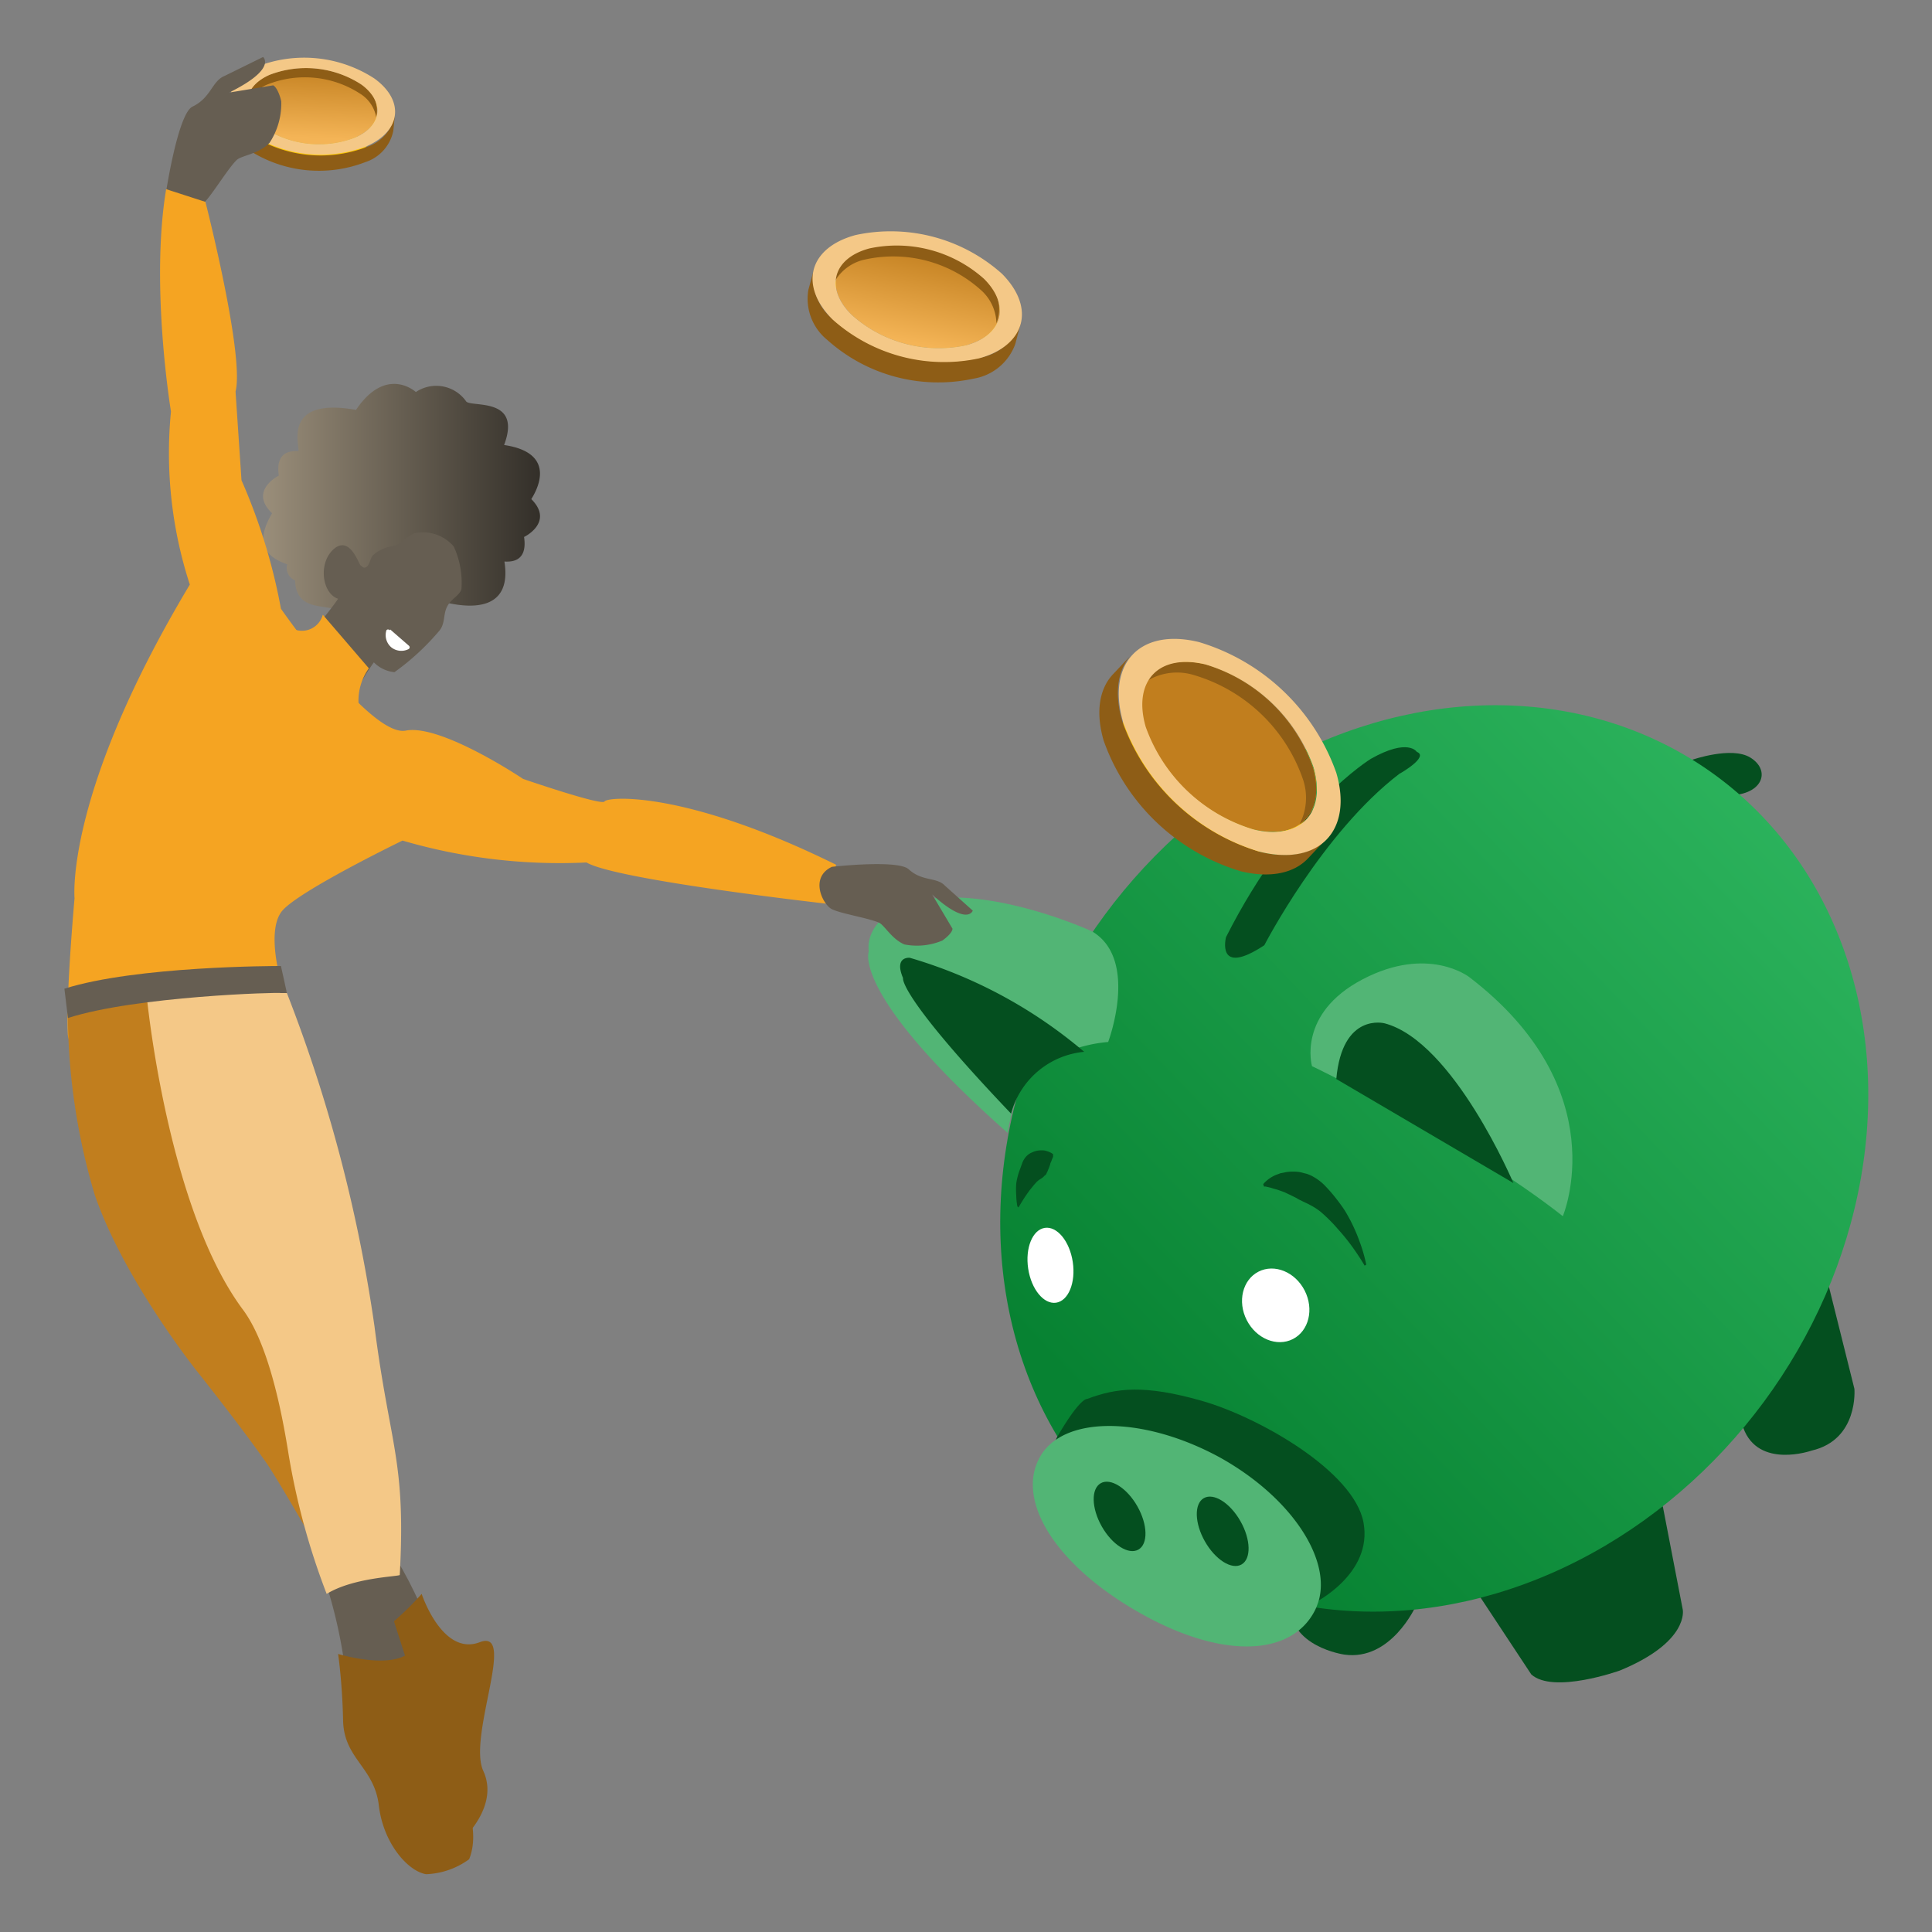 <svg xmlns="http://www.w3.org/2000/svg" xmlns:xlink="http://www.w3.org/1999/xlink" viewBox="0 0 120 120"><rect x="0" y="0" width="120" height="120" fill="#808080" stroke="none"/><defs><style>.a{isolation:isolate;}.b{fill:#fdce05;}.c{fill:#fdc804;}.d{fill:url(#a);}.e{fill:#8e5d16;}.f{fill:#f4c887;}.g{fill:#044f1f;}.h{fill:url(#b);}.i{fill:#52b575;}.j{fill:#fff;}.k{fill:url(#c);}.l{fill:url(#d);}.m{fill:url(#e);}.n{fill:#665e52;}.o{fill:#f5a422;}.p{fill:#c17e1e;}</style><linearGradient id="a" x1="4848.2" y1="-4853.21" x2="4852.91" y2="-4853.21" gradientTransform="translate(4665.62 5055.78) rotate(-87.6)" gradientUnits="userSpaceOnUse"><stop offset="0" stop-color="#f4b456"/><stop offset="1" stop-color="#c17e1e"/></linearGradient><linearGradient id="b" x1="-1407.15" y1="1609.24" x2="-1348.32" y2="1609.24" gradientTransform="matrix(-0.99, -0.17, -0.17, 0.99, -999.46, -1745.44)" gradientUnits="userSpaceOnUse"><stop offset="0" stop-color="#2db55e"/><stop offset="1" stop-color="#078232"/></linearGradient><linearGradient id="c" x1="4812.46" y1="-4817.86" x2="4820.07" y2="-4817.86" gradientTransform="matrix(0.64, -0.77, 0.77, 0.64, 671.4, 6832.7)" xlink:href="#a"/><linearGradient id="d" x1="4830.26" y1="-4832.35" x2="4836.33" y2="-4832.35" gradientTransform="translate(3851.74 5702.81) rotate(-78.73)" xlink:href="#a"/><linearGradient id="e" x1="16.34" y1="31.45" x2="33.53" y2="31.45" gradientUnits="userSpaceOnUse"><stop offset="0" stop-color="#9a8e7a"/><stop offset="1" stop-color="#332f29"/></linearGradient></defs><title>home-pocket</title><g class="a"><path class="b" d="M22.33,6.28a2.3,2.3,0,0,1,1,1.32l.11-1a2.34,2.34,0,0,0-1-1.32,6.3,6.3,0,0,0-5.69-.59,2,2,0,0,0-1.36,1.52l-.11,1a2.05,2.05,0,0,1,1.36-1.52A6.29,6.29,0,0,1,22.33,6.28Z"/><path class="b" d="M23.3,7.6a1.6,1.6,0,0,1,0,.44l.1-1a1.36,1.36,0,0,0,0-.45l-.06.52v.13l0,.2v.13S23.3,7.58,23.3,7.6Z"/><path class="c" d="M15.38,6.18l-.11,1a2,2,0,0,0,1,1.76A6.3,6.3,0,0,0,22,9.57,2,2,0,0,0,23.33,8l.1-1a2,2,0,0,1-1.36,1.53,6.27,6.27,0,0,1-5.69-.6A2,2,0,0,1,15.38,6.18Z"/><path class="b" d="M15.27,7.22v0l.11-1h0Z"/><path class="d" d="M16.74,4.65c-1.67.74-1.84,2.22-.36,3.29a6.27,6.27,0,0,0,5.69.6c1.67-.74,1.84-2.22.36-3.3A6.3,6.3,0,0,0,16.74,4.65Z"/><path class="e" d="M22.37,5.82a6.3,6.3,0,0,0-5.69-.6,2.22,2.22,0,0,0-1.3,1.25c-.08-.71.38-1.39,1.36-1.82a6.3,6.3,0,0,1,5.69.59,1.86,1.86,0,0,1,.94,2.05A2.18,2.18,0,0,0,22.37,5.82Z"/><path class="e" d="M14.28,6.07l-.11,1a2.57,2.57,0,0,0,1.27,2.24,8,8,0,0,0,7.25.76,2.58,2.58,0,0,0,1.74-1.95l.1-1a2.58,2.58,0,0,1-1.73,2,8,8,0,0,1-7.25-.76A2.55,2.55,0,0,1,14.28,6.07Z"/><path class="f" d="M23.26,4.88c1.87,1.36,1.67,3.24-.46,4.19a8,8,0,0,1-7.25-.76c-1.87-1.37-1.67-3.24.46-4.19A8,8,0,0,1,23.26,4.88ZM22.07,8.54c1.67-.74,1.84-2.22.36-3.3a6.3,6.3,0,0,0-5.69-.59c-1.67.74-1.84,2.22-.36,3.29a6.27,6.27,0,0,0,5.69.6"/></g><path class="g" d="M113.6,79.93l1.58,6.33s.28,3.16-2.66,3.84c0,0-3.3,1.16-4.24-1.41S113.6,79.93,113.6,79.93Z"/><path class="g" d="M103.28,93.56l1.24,6.42s.42,2-3.91,3.78c0,0-4.13,1.48-5.5.24l-5.19-7.86Z"/><path class="g" d="M87.93,99.77s-1.53,3.41-4.43,3c0,0-3.48-.48-3.37-3.19S87.93,99.77,87.93,99.77Z"/><path class="g" d="M105.11,47.19s2.44-.85,3.6-.14.88,2-.69,2.29S105.11,47.19,105.11,47.19Z"/><ellipse class="h" cx="89.08" cy="71.95" rx="29.52" ry="25.45" transform="translate(-21.72 100.84) rotate(-53.54)"/><path class="i" d="M68.83,64.72s1.94-5.13-1-6.87c0,0-7.53-3.48-12.08-1.5,0,0-2,1-1.79,2.75,0,0-1.11,2.65,8.63,11.27,0,0,.5-3.32,1.61-3.86A8.84,8.84,0,0,1,68.83,64.72Z"/><path class="g" d="M81.62,99.57s3.66-1.8,3.07-5S78.15,88,74.62,87s-5.27-.8-7.09-.11c0,0-.41-.14-1.88,2.38S81.62,99.57,81.62,99.57Z"/><path class="i" d="M97.07,75.54s3.34-7.85-5.81-14.85c0,0-2.55-2-6.63.14s-3.14,5.39-3.14,5.39S91.06,70.8,97.07,75.54Z"/><path class="i" d="M64.58,90.52c-1.45,2.61.84,6.52,5.92,9.49,5.31,3.11,9.72,2.9,11.18,0a3.2,3.2,0,0,0,.16-.39,2.77,2.77,0,0,0,.12-.41c.57-2.64-1.92-6.31-6.2-8.69C71,87.93,66,87.91,64.58,90.52Z"/><path class="g" d="M88,46.7s-.53-.88-2.85.43c0,0-4.93,3-9,11.08,0,0-.65,2.5,2.38.5,0,0,3.61-7,8.39-10.65C86.94,48.06,88.79,47,88,46.7Z"/><ellipse class="g" cx="75.95" cy="95.11" rx="1.27" ry="2.37" transform="translate(-37.05 49.87) rotate(-29.57)"/><ellipse class="g" cx="69.54" cy="94.18" rx="1.27" ry="2.37" transform="translate(-37.42 46.59) rotate(-29.57)"/><ellipse class="j" cx="79.24" cy="81.08" rx="2.02" ry="2.35" transform="translate(-28.17 44.79) rotate(-26.99)"/><ellipse class="j" cx="65.25" cy="78.58" rx="1.4" ry="2.35" transform="translate(-11.02 10.65) rotate(-8.6)"/><path class="g" d="M94,73.48s-3.72-8.79-8-9.92c0,0-2.63-.7-3,3.46Z"/><path class="g" d="M67.34,65.33a29.46,29.46,0,0,0-10.83-5.84s-1-.11-.42,1.26c0,0-.36,1,6.71,8.42A5.2,5.2,0,0,1,67.34,65.33Z"/><path class="g" d="M63.26,75s.13-.23.34-.56c.1-.16.23-.34.36-.52l.22-.27c.07-.09.15-.17.22-.25a1.43,1.43,0,0,1,.26-.19A.91.91,0,0,0,64.9,73c.07,0,.1-.13.14-.2s.06-.15.1-.23l.09-.25c0-.08.06-.15.08-.22s.1-.25.1-.25l0-.16a1,1,0,0,0-.24-.14,1.66,1.66,0,0,0-.29-.09,1.52,1.52,0,0,0-.37,0,1.28,1.28,0,0,0-.41.12,1,1,0,0,0-.37.26,1.3,1.3,0,0,0-.24.41l-.16.44a3.38,3.38,0,0,0-.13.42,3.28,3.28,0,0,0-.08.41,4.76,4.76,0,0,0,0,.72,4.11,4.11,0,0,0,.07.69Z"/><path class="g" d="M84.86,78.55a9.43,9.43,0,0,0-.39-1.37,11,11,0,0,0-.58-1.35c-.13-.24-.26-.49-.42-.73s-.34-.48-.53-.72-.39-.47-.61-.7a3.16,3.16,0,0,0-.74-.58,2.26,2.26,0,0,0-.42-.19l-.44-.11a2.9,2.9,0,0,0-.83,0l-.36.07-.3.11a2.23,2.23,0,0,0-.45.26,2.21,2.21,0,0,0-.25.22l-.08.09.05.15.11,0,.3.07.19.06.22.06.23.08.24.09.48.23.26.13a1.3,1.3,0,0,0,.26.14c.18.1.39.18.6.3a3.83,3.83,0,0,1,.62.4,10,10,0,0,1,1.08,1.08A13.21,13.21,0,0,1,84,77.45c.48.67.76,1.16.76,1.16Z"/><g class="a"><path class="b" d="M80.39,48.86a3.7,3.7,0,0,1-.06,2.65l1.16-1.22a3.76,3.76,0,0,0,.05-2.65,10.21,10.21,0,0,0-6.7-6.38,3.33,3.33,0,0,0-3.25.61l-1.15,1.22a3.28,3.28,0,0,1,3.25-.61A10.23,10.23,0,0,1,80.39,48.86Z"/><path class="b" d="M80.33,51.51a2.19,2.19,0,0,1-.4.59l1.15-1.22a2.23,2.23,0,0,0,.41-.59l-.58.61-.15.16-.22.23-.14.15Z"/><path class="c" d="M71.58,41.89l-1.15,1.22A3.24,3.24,0,0,0,70,46.34a10.2,10.2,0,0,0,6.7,6.38,3.27,3.27,0,0,0,3.26-.62l1.15-1.22a3.27,3.27,0,0,1-3.26.63,10.25,10.25,0,0,1-6.7-6.38A3.25,3.25,0,0,1,71.58,41.89Z"/><path class="b" d="M70.43,43.11v0l1.15-1.22v0Z"/><path class="k" d="M74.84,41.26c-2.88-.69-4.54,1-3.72,3.87a10.25,10.25,0,0,0,6.7,6.38c2.88.69,4.55-1,3.72-3.87A10.21,10.21,0,0,0,74.84,41.26Z"/><path class="e" d="M80.9,48.32a10.22,10.22,0,0,0-6.71-6.38,3.58,3.58,0,0,0-2.89.32c.6-1,1.86-1.4,3.54-1a10.21,10.21,0,0,1,6.7,6.38c.48,1.64.12,2.91-.82,3.55A3.56,3.56,0,0,0,80.9,48.32Z"/><path class="e" d="M70.28,40.66l-1.15,1.22c-.84.89-1.1,2.33-.58,4.12a13,13,0,0,0,8.53,8.12c1.84.44,3.29.11,4.15-.79l1.15-1.22c-.85.9-2.31,1.24-4.15.79a13,13,0,0,1-8.53-8.12C69.18,43,69.44,41.55,70.28,40.66Z"/><path class="f" d="M83,48c1.05,3.6-1.07,5.8-4.73,4.91a13,13,0,0,1-8.53-8.12c-1-3.6,1.07-5.8,4.73-4.91A13,13,0,0,1,83,48Zm-5.14,3.52c2.88.69,4.55-1,3.72-3.87a10.21,10.21,0,0,0-6.7-6.38c-2.88-.69-4.54,1-3.72,3.87a10.25,10.25,0,0,0,6.7,6.38"/></g><g class="a"><path class="b" d="M60.76,18.61a3,3,0,0,1,1,1.88l.34-1.3a3,3,0,0,0-1-1.87A8.14,8.14,0,0,0,54,15.43a2.6,2.6,0,0,0-2,1.67l-.34,1.29a2.63,2.63,0,0,1,2-1.67A8.12,8.12,0,0,1,60.76,18.61Z"/><path class="b" d="M61.74,20.49a1.75,1.75,0,0,1-.06.56L62,19.76a1.78,1.78,0,0,0,.06-.57l-.17.65,0,.17-.06.25,0,.15A.24.24,0,0,0,61.74,20.49Z"/><path class="c" d="M51.92,17.11l-.34,1.3a2.6,2.6,0,0,0,.93,2.44,8.12,8.12,0,0,0,7.13,1.89,2.58,2.58,0,0,0,2-1.69L62,19.76a2.6,2.6,0,0,1-2,1.69,8.12,8.12,0,0,1-7.13-1.9A2.59,2.59,0,0,1,51.92,17.11Z"/><path class="b" d="M51.58,18.41v0l.34-1.29h0Z"/><path class="l" d="M54,15.43c-2.27.61-2.78,2.46-1.11,4.12A8.12,8.12,0,0,0,60,21.45c2.28-.62,2.78-2.47,1.12-4.13A8.14,8.14,0,0,0,54,15.43Z"/><path class="e" d="M60.91,18a8.14,8.14,0,0,0-7.14-1.89,2.85,2.85,0,0,0-1.9,1.33c0-.92.77-1.69,2.09-2.05a8.14,8.14,0,0,1,7.14,1.89,2.41,2.41,0,0,1,.79,2.8A2.85,2.85,0,0,0,60.91,18Z"/><path class="e" d="M50.55,16.75,50.21,18a3.29,3.29,0,0,0,1.17,3.11,10.33,10.33,0,0,0,9.08,2.41,3.32,3.32,0,0,0,2.6-2.15l.34-1.29a3.34,3.34,0,0,1-2.6,2.15,10.38,10.38,0,0,1-9.08-2.41A3.29,3.29,0,0,1,50.55,16.75Z"/><path class="f" d="M62.23,17c2.11,2.12,1.47,4.47-1.43,5.26a10.38,10.38,0,0,1-9.08-2.41c-2.12-2.12-1.48-4.47,1.42-5.25A10.37,10.37,0,0,1,62.23,17ZM60,21.45c2.28-.62,2.78-2.47,1.12-4.13A8.14,8.14,0,0,0,54,15.43c-2.27.61-2.78,2.46-1.11,4.12A8.12,8.12,0,0,0,60,21.45"/></g><path class="m" d="M33,31c.19-.31,1.81-2.84-1.69-3.36,1.13-3-2-2.33-2.35-2.7a2.27,2.27,0,0,0-3.13-.59S24,22.66,22.11,25.46c-4.58-.82-3.5,2.2-3.57,2.56-.26,0-1.47-.13-1.22,1.52,0,0-1.89.93-.42,2.34-1,1.69-.58,2.65.94,3.17a.84.84,0,0,0,.49,1c.06,2,2,1.42,2.61,1.89.12.08,1,1.65,3.13.58,0,0,1.83,1.71,3.69-1.08,1,.22,4.1.78,3.57-2.56.26,0,1.47.13,1.22-1.53C32.55,33.36,34.44,32.44,33,31Z"/><path class="n" d="M10.33,11.83c.11,1.74,1.75,1.33,2.29.82s1.5-2.14,2.08-2.71c.3-.29,1.4-.37,2.05-1.08a4.46,4.46,0,0,0,.72-2.56c-.06-.31-.26-.87-.5-1l-2.74.45c3-1.48,2.11-2.21,2.11-2.21l-2.4,1.18c-.78.32-.83,1.36-2,1.91C11.06,7.1,10.33,11.83,10.33,11.83Zm5.24-4.75h0v0Z"/><path class="o" d="M17.45,37.81s5.56,8,7.75,7.57,7.29,3,7.29,3,4.91,1.69,5.06,1.4,4.9-.75,14.38,3.93l-.5,2.43s-13.13-1.47-15-2.57A34.81,34.81,0,0,1,25,52.21s-6.58,3.19-7.51,4.41-.08,4.17-.08,4.17l-4.72,9S4.32,66.75,4.21,64.2s.42-8.41.42-8.41S4,49.3,11.79,36.31a26.39,26.39,0,0,1-1.17-10.75s-1.3-7.81-.3-13.81l2.44.79s2.44,9.53,1.87,11.78L15,29.83A36,36,0,0,1,17.45,37.81Z"/><path class="n" d="M51.67,53.84c-1.41.67-.56,2.35,0,2.63s2.27.55,2.93.84c.34.16.77,1,1.57,1.35a4.07,4.07,0,0,0,2.36-.24c.23-.16.63-.5.63-.74l-1.26-2.12c2.2,2,2.52,1,2.52,1L58.68,55c-.51-.53-1.4-.24-2.23-1C55.8,53.37,51.67,53.84,51.67,53.84Zm5.62,3.26h0Z"/><path class="n" d="M22.91,96.09c-1,2.68.95,7.5.95,7.5l3.31-1.42S23.83,93.59,22.91,96.09Z"/><path class="p" d="M24.29,95.83,9.07,61.46l-4.85.74a39.74,39.74,0,0,0,1.66,12c1.83,5.33,6.38,11,6.38,11s2.85,3.58,4.36,5.77c.66,1,2.13,3.51,3.58,6.07A13.08,13.08,0,0,1,24.29,95.83Z"/><path class="n" d="M24.85,98.42l1,7.75h-4.2a30.12,30.12,0,0,0-1.46-8C18.91,94.67,24.42,86.6,24.85,98.42Z"/><path class="e" d="M21,102.73s4.15,1.27,4.83-.66c0,0,.57,4.74,1.31,6.12s3,4.8,2,7.29a4.83,4.83,0,0,1-2.67.93c-1.11-.17-2.66-1.89-2.94-4.27s-2.17-2.89-2.22-5.28S21,102.73,21,102.73Z"/><path class="e" d="M24.47,100.7A18,18,0,0,0,26.19,99s1.28,3.89,3.61,3-.77,5.85.22,8-1.22,4.17-1.22,4.17Z"/><path class="n" d="M28.18,33.94a2.52,2.52,0,0,0-2.44-.82c-.47.19-.78.64-1.27.79a2.4,2.4,0,0,0-1.3.57c-.16.18-.21.58-.39.72s-.26,0-.38-.08-.7-2-1.76-.93c-.87.89-.61,2.68.36,3-.4.61-1.61,2.07-2,2.58.13.19,1.95,2.69,3.48,2.63l-.06,0v0a13.16,13.16,0,0,1,.8-1.26,2.09,2.09,0,0,0,1.28.61,15.26,15.26,0,0,0,2.81-2.6c.35-.45.21-1,.47-1.49s.77-.67.88-1.07A5.34,5.34,0,0,0,28.18,33.94Z"/><path class="f" d="M20.29,99c1.63-1,4.32-1.07,4.54-1.17.39-7.16-.62-8-1.57-15.45a93.06,93.06,0,0,0-5.81-21.63l-8.38.67c.18,2.12,1.62,14,6,19.9,1.55,2.06,2.39,6.1,2.84,8.92A44.2,44.2,0,0,0,20.29,99Z"/><path class="n" d="M4.22,63.23,4,61.41C8.46,60,17.08,60,17.45,60l.37,1.68h-.37C17.34,61.62,8.46,61.87,4.22,63.23Z"/><path class="o" d="M20.05,38.18a1.34,1.34,0,0,1-2.23.62l4.65,5.89a3.45,3.45,0,0,1,.44-3.18Z"/><path class="j" d="M24.24,39.1l1.15,1a.13.13,0,0,1,0,.21,1,1,0,0,1-1.07-.09A1,1,0,0,1,24,39.15a.12.12,0,0,1,.2,0"/></svg>